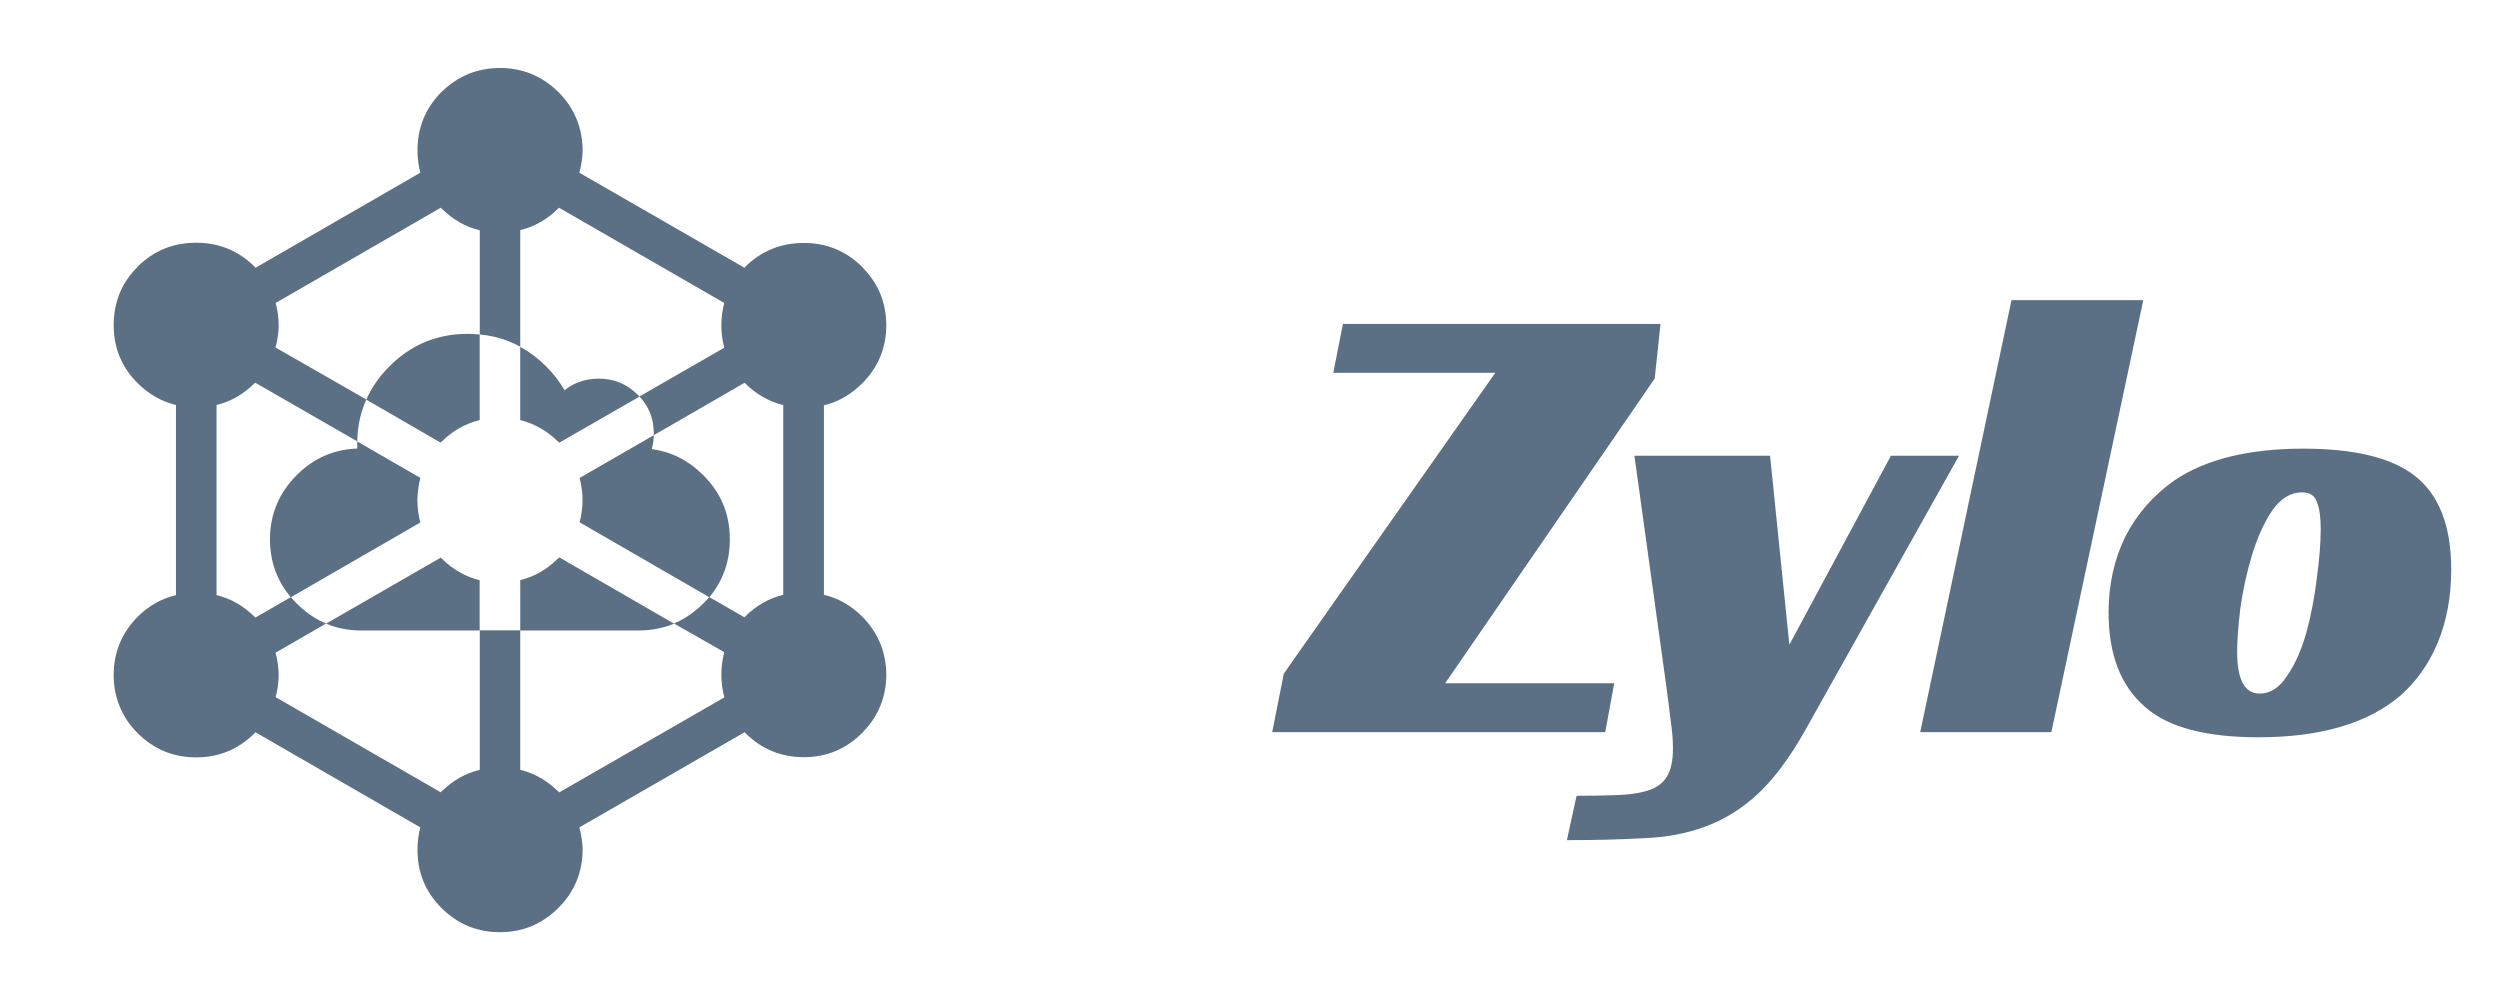 <svg width="70" height="28" viewBox="0 0 70 28" fill="none" xmlns="http://www.w3.org/2000/svg">
<path fill-rule="evenodd" clip-rule="evenodd" d="M12.342 15.613C12.348 15.62 12.355 15.626 12.361 15.632C12.53 15.801 12.713 15.938 12.908 16.043C13.073 16.133 13.247 16.201 13.43 16.247V17.653H10.2C10.177 17.653 10.153 17.653 10.13 17.653C10.127 17.653 10.124 17.653 10.121 17.653H10.051C9.72 17.645 9.414 17.582 9.131 17.462L12.342 15.613ZM14.566 9.711C14.823 9.85 15.063 10.031 15.286 10.252C15.496 10.462 15.67 10.687 15.808 10.927C15.92 10.836 16.041 10.765 16.171 10.713C16.351 10.639 16.547 10.602 16.759 10.602C17.187 10.601 17.552 10.75 17.854 11.051C17.872 11.068 17.889 11.086 17.905 11.105L15.658 12.396C15.654 12.39 15.65 12.383 15.645 12.377C15.639 12.374 15.632 12.371 15.626 12.368C15.529 12.271 15.427 12.185 15.321 12.11C15.089 11.946 14.838 11.83 14.566 11.763V9.711ZM7.129 10.729C6.817 11.04 6.461 11.244 6.063 11.34V16.663C6.459 16.759 6.812 16.96 7.123 17.265C7.126 17.268 7.131 17.271 7.135 17.274C7.141 17.279 7.148 17.285 7.154 17.29L8.141 16.721C7.754 16.26 7.56 15.72 7.559 15.101C7.56 14.506 7.741 13.984 8.1 13.536C8.164 13.455 8.234 13.377 8.31 13.3C8.782 12.83 9.346 12.583 10.003 12.559C10.002 12.518 10.002 12.476 10.003 12.435C10.003 12.41 10.003 12.386 10.003 12.361L11.769 13.38C11.743 13.479 11.724 13.582 11.712 13.688C11.697 13.79 11.688 13.895 11.687 14.003C11.688 14.223 11.715 14.432 11.769 14.63L8.147 16.721C8.199 16.783 8.254 16.843 8.313 16.902C8.34 16.929 8.368 16.956 8.396 16.981C8.62 17.19 8.865 17.349 9.131 17.459L7.715 18.276C7.77 18.473 7.799 18.68 7.804 18.897C7.804 18.901 7.804 18.905 7.804 18.91C7.799 19.124 7.771 19.328 7.718 19.52L12.339 22.184C12.346 22.177 12.354 22.171 12.361 22.165L12.364 22.161C12.676 21.854 13.033 21.651 13.434 21.554V17.65H14.567V16.243C14.964 16.147 15.319 15.943 15.63 15.632C15.635 15.63 15.64 15.628 15.646 15.626C15.651 15.619 15.656 15.613 15.662 15.607L18.873 17.462C18.569 17.589 18.238 17.653 17.88 17.653C17.876 17.653 17.873 17.653 17.87 17.653H14.567V21.554C14.964 21.652 15.318 21.855 15.63 22.161C15.633 22.164 15.638 22.166 15.643 22.168C15.648 22.174 15.653 22.18 15.658 22.187L20.282 19.527C20.227 19.327 20.198 19.117 20.197 18.897C20.198 18.674 20.226 18.462 20.279 18.26L18.873 17.459C19.111 17.357 19.334 17.217 19.541 17.038C19.591 16.996 19.639 16.95 19.687 16.902C19.747 16.843 19.803 16.783 19.856 16.72L16.228 14.624C16.28 14.431 16.308 14.226 16.311 14.009C16.311 14.005 16.311 14.001 16.311 13.997C16.31 13.958 16.309 13.92 16.308 13.882C16.297 13.708 16.271 13.542 16.228 13.383L18.306 12.186C18.303 12.322 18.284 12.451 18.249 12.574C18.798 12.649 19.278 12.891 19.687 13.3C19.917 13.528 20.094 13.778 20.219 14.051C20.364 14.37 20.436 14.72 20.435 15.101C20.436 15.72 20.245 16.26 19.863 16.72L20.843 17.284C20.852 17.276 20.86 17.268 20.868 17.261V17.258C21.18 16.952 21.534 16.751 21.931 16.654V11.343C21.534 11.245 21.179 11.043 20.868 10.739V10.735C20.861 10.73 20.853 10.725 20.846 10.719L18.306 12.186C18.306 12.171 18.306 12.156 18.306 12.142C18.307 11.93 18.271 11.734 18.198 11.553C18.131 11.389 18.034 11.239 17.905 11.101L20.279 9.736C20.226 9.537 20.198 9.327 20.197 9.106C20.198 8.888 20.226 8.68 20.279 8.483L15.652 5.816C15.646 5.823 15.639 5.829 15.633 5.835C15.321 6.145 14.965 6.348 14.567 6.443V9.708C14.344 9.585 14.108 9.494 13.86 9.434C13.722 9.401 13.579 9.378 13.434 9.364V6.449C13.031 6.352 12.674 6.147 12.361 5.835C12.355 5.829 12.349 5.823 12.342 5.816L7.718 8.483C7.771 8.676 7.8 8.879 7.804 9.094C7.804 9.098 7.804 9.102 7.804 9.106C7.8 9.325 7.77 9.533 7.715 9.73L10.258 11.187C10.407 10.847 10.624 10.535 10.91 10.252C10.985 10.177 11.061 10.107 11.139 10.042C11.695 9.579 12.348 9.348 13.096 9.348C13.21 9.348 13.321 9.355 13.431 9.367V11.763C13.223 11.813 13.028 11.892 12.845 11.998C12.674 12.096 12.514 12.22 12.364 12.368C12.36 12.371 12.354 12.374 12.348 12.377C12.345 12.382 12.341 12.387 12.336 12.393L10.255 11.19C10.18 11.359 10.122 11.534 10.079 11.715C10.033 11.921 10.007 12.135 10.003 12.358L7.142 10.713C7.14 10.717 7.138 10.72 7.136 10.723C7.133 10.725 7.131 10.727 7.129 10.729ZM12.358 2.577L12.364 2.574C12.735 2.208 13.169 1.992 13.666 1.925C13.773 1.911 13.883 1.903 13.997 1.903C14.632 1.904 15.176 2.128 15.63 2.574L15.636 2.577C16.08 3.025 16.306 3.566 16.314 4.2C16.314 4.205 16.314 4.21 16.314 4.216C16.308 4.433 16.277 4.64 16.221 4.836L20.843 7.496C20.851 7.49 20.859 7.484 20.868 7.477V7.468C21.32 7.024 21.867 6.803 22.507 6.803C23.141 6.802 23.684 7.024 24.136 7.468L24.143 7.48C24.314 7.651 24.452 7.836 24.56 8.034C24.728 8.355 24.814 8.712 24.817 9.103C24.817 9.107 24.817 9.112 24.817 9.116C24.811 9.753 24.585 10.292 24.14 10.736C23.827 11.048 23.47 11.253 23.07 11.35V16.654C23.469 16.749 23.825 16.95 24.136 17.258L24.143 17.265C24.586 17.713 24.811 18.255 24.817 18.89C24.817 18.893 24.817 18.897 24.817 18.9C24.814 19.26 24.739 19.589 24.595 19.886C24.485 20.117 24.333 20.329 24.14 20.523C23.687 20.975 23.142 21.201 22.507 21.201C21.866 21.2 21.32 20.974 20.868 20.523C20.86 20.516 20.852 20.509 20.846 20.504L16.221 23.167C16.277 23.361 16.308 23.568 16.314 23.787C16.314 23.793 16.314 23.799 16.314 23.803C16.306 24.44 16.079 24.98 15.633 25.423C15.251 25.805 14.803 26.026 14.29 26.085C14.195 26.096 14.097 26.101 13.997 26.101C13.357 26.1 12.812 25.874 12.361 25.423C11.914 24.978 11.69 24.436 11.69 23.797C11.69 23.576 11.716 23.366 11.769 23.167L7.154 20.504C7.148 20.511 7.142 20.517 7.135 20.523C7.133 20.524 7.131 20.526 7.129 20.529C6.675 20.981 6.13 21.207 5.493 21.207C4.852 21.206 4.306 20.98 3.854 20.529C3.627 20.302 3.458 20.05 3.348 19.772C3.239 19.505 3.184 19.214 3.183 18.9C3.184 18.263 3.408 17.72 3.854 17.271L3.857 17.265C4.169 16.959 4.525 16.759 4.927 16.663V11.34C4.524 11.243 4.167 11.04 3.854 10.729C3.407 10.284 3.183 9.742 3.183 9.103C3.183 8.691 3.275 8.318 3.459 7.983C3.563 7.8 3.695 7.628 3.854 7.468L3.857 7.461C4.308 7.018 4.854 6.796 5.493 6.796C6.127 6.796 6.67 7.017 7.123 7.461C7.126 7.467 7.13 7.472 7.135 7.477C7.143 7.483 7.151 7.49 7.157 7.496L11.769 4.836C11.716 4.638 11.69 4.429 11.69 4.21C11.69 3.572 11.913 3.028 12.358 2.577Z" fill="#5C7085"/>
<path d="M35.946 18.862L41.868 10.438H37.332L37.602 9.07H46.494L46.332 10.6L40.464 19.132H45.198L44.946 20.5H35.622L35.946 18.862ZM49.562 12.76L50.102 18.052L52.946 12.76H54.853L50.516 20.5C50.084 21.256 49.645 21.838 49.202 22.246C48.758 22.654 48.272 22.954 47.743 23.146C47.227 23.338 46.651 23.446 46.016 23.47C45.392 23.506 44.678 23.524 43.873 23.524L44.144 22.282C44.539 22.282 44.906 22.276 45.242 22.264C45.59 22.252 45.865 22.216 46.069 22.156C46.346 22.084 46.544 21.952 46.663 21.76C46.783 21.58 46.843 21.31 46.843 20.95C46.843 20.71 46.819 20.434 46.772 20.122C46.736 19.81 46.694 19.48 46.645 19.132L45.764 12.76H49.562ZM57.438 20.5H53.766L56.322 8.404H60.012L57.438 20.5ZM64.494 12.562C65.922 12.562 66.96 12.814 67.608 13.318C68.292 13.846 68.634 14.722 68.634 15.946C68.634 16.702 68.508 17.386 68.256 17.998C68.004 18.598 67.65 19.096 67.194 19.492C66.282 20.26 64.962 20.644 63.234 20.644C61.758 20.644 60.702 20.362 60.066 19.798C59.382 19.21 59.04 18.328 59.04 17.152C59.04 16.372 59.196 15.664 59.508 15.028C59.832 14.392 60.294 13.864 60.894 13.444C61.77 12.856 62.97 12.562 64.494 12.562ZM63.27 19.42C63.57 19.42 63.828 19.252 64.044 18.916C64.272 18.58 64.452 18.172 64.584 17.692C64.716 17.2 64.812 16.696 64.872 16.18C64.944 15.652 64.98 15.196 64.98 14.812C64.98 14.476 64.944 14.224 64.872 14.056C64.812 13.876 64.674 13.786 64.458 13.786C64.134 13.786 63.852 13.96 63.612 14.308C63.384 14.656 63.198 15.07 63.054 15.55C62.91 16.03 62.802 16.522 62.73 17.026C62.67 17.53 62.64 17.938 62.64 18.25C62.64 19.03 62.85 19.42 63.27 19.42Z" fill="#5C7085"/>
</svg>
